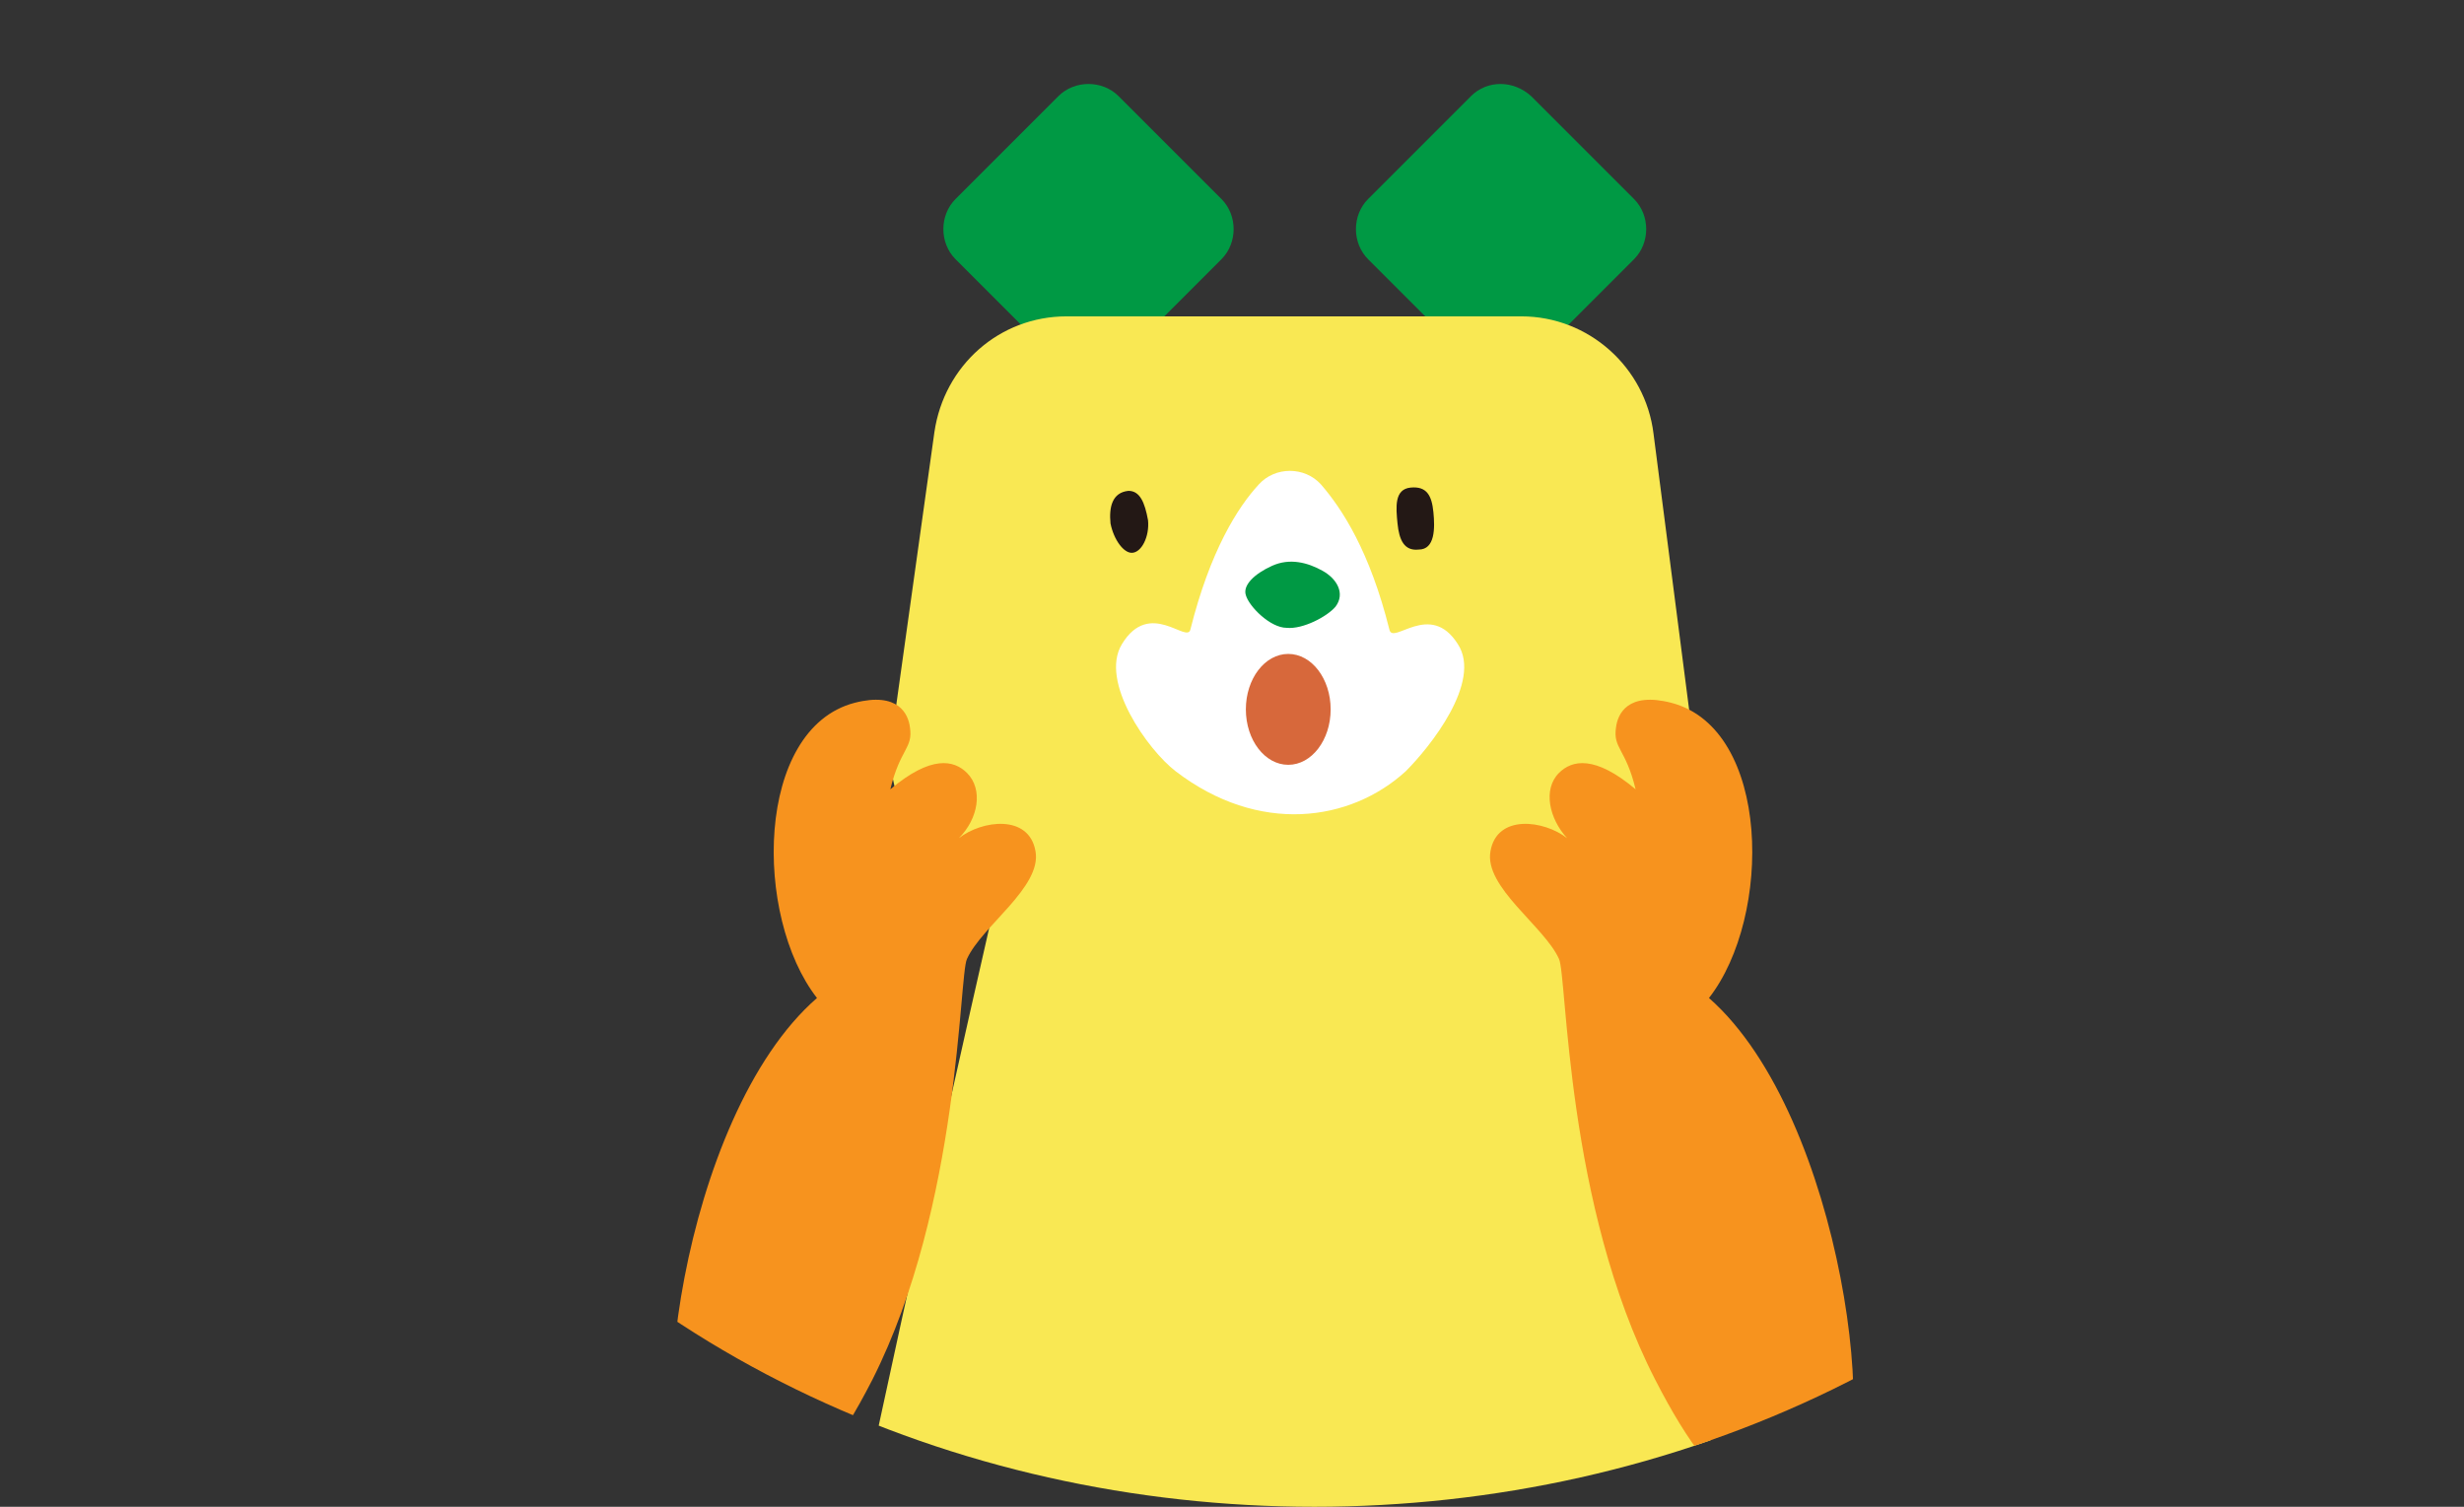 <?xml version="1.0" encoding="utf-8"?>
<!-- Generator: Adobe Illustrator 27.8.1, SVG Export Plug-In . SVG Version: 6.00 Build 0)  -->
<svg version="1.1" id="_レイヤー_2" xmlns="http://www.w3.org/2000/svg" xmlns:xlink="http://www.w3.org/1999/xlink" x="0px"
	 y="0px" viewBox="0 0 151.1 92.4" style="enable-background:new 0 0 151.1 92.4;" xml:space="preserve">
<rect x="0" y="0" width="151.1" height="92.4" fill="#333333" stroke="none"/>
<style type="text/css">
	.st0{fill:#FFFFFF;stroke:#009944;stroke-width:3;stroke-miterlimit:10;}
	.st1{clip-path:url(#SVGID_00000134961381934274165260000001779520791497423772_);fill:#F9E853;}
	.st2{clip-path:url(#SVGID_00000134961381934274165260000001779520791497423772_);fill:#009944;}
	.st3{clip-path:url(#SVGID_00000134961381934274165260000001779520791497423772_);fill:#231815;}
	.st4{clip-path:url(#SVGID_00000134961381934274165260000001779520791497423772_);fill:#FFFFFF;}
	.st5{clip-path:url(#SVGID_00000134961381934274165260000001779520791497423772_);fill:#D7683B;}
	.st6{clip-path:url(#SVGID_00000134961381934274165260000001779520791497423772_);fill:#F7931E;}
</style>
<path class="st0" d="M154.3-123.9H16.5l-1.3,17.6L-10-123.9h-18.5c-6.3,0-11.4-5.1-11.4-11.4v-48.1c0-6.3,5.1-11.4,11.4-11.4h182.8
	c6.3,0,11.4,5.1,11.4,11.4v48.1C165.7-129,160.6-123.9,154.3-123.9L154.3-123.9z"/>
<path d="M-17.1-174.5c-0.1-0.4-0.3-0.9-0.5-1.3h-0.5c-0.3,0.5-0.7,1-1.1,1.4c-0.1-0.1-0.4-0.3-0.6-0.4c0.6-0.6,1.3-1.6,1.7-2.7
	l0.8,0.3c0,0.1-0.1,0.1-0.2,0.1c-0.1,0.2-0.2,0.4-0.3,0.7h3v0.6h-2.1c0.2,0.4,0.3,0.8,0.4,1.1L-17.1-174.5L-17.1-174.5z
	 M-10.5-170.8h0.2l0.4,0.1c0,0.1,0,0.2,0,0.2c-0.3,2.8-0.5,2.8-1.8,2.8c-0.2,0-0.5,0-0.9,0c0-0.2-0.1-0.5-0.2-0.7
	c0.5,0.1,1.1,0.1,1.3,0.1c0.2,0,0.3,0,0.4-0.1c0.2-0.1,0.3-0.6,0.4-1.7h-3.5v2.9h-0.7v-2.7c-1.1,1.1-2.8,2-4.3,2.5
	c-0.1-0.2-0.3-0.4-0.5-0.6c1.4-0.4,3-1.2,4.1-2.1h-2.3l-0.1,0.4l-0.7-0.1c0.2-0.7,0.5-1.8,0.7-2.7h3.2v-1.2h-3.8v-0.6h8.1v2.5h-3.6
	v1.1L-10.5-170.8L-10.5-170.8z M-14.9-171.9h-2.6c-0.1,0.4-0.2,0.8-0.3,1.1h2.9V-171.9z M-12.8-177.2c0,0.1-0.1,0.1-0.2,0.1
	c-0.1,0.2-0.2,0.5-0.3,0.7h3.9v0.6h-2.6c0.3,0.4,0.5,0.8,0.7,1.1l-0.6,0.3c-0.1-0.4-0.5-0.9-0.8-1.4h-0.9c-0.4,0.5-0.8,1-1.2,1.3
	c-0.1-0.1-0.4-0.3-0.6-0.4c0.8-0.6,1.4-1.6,1.8-2.6L-12.8-177.2L-12.8-177.2z M-14.2-173.7v1.2h2.9v-1.2H-14.2z"/>
<path d="M-3.4-168.1v-7.4h0l-1.3,0.8l-0.2-0.7l1.7-1h0.8v8.2H-3.4L-3.4-168.1z"/>
<path d="M11-176c0,0.1-0.1,0.1-0.1,0.1c-0.6,1.4-1.3,2.6-2.2,3.8c1.2,1,3,2.6,4,3.7l-0.7,0.6c-1-1.1-2.7-2.8-3.9-3.7
	c-1,1.2-2.6,2.8-4.2,3.7c-0.1-0.2-0.4-0.4-0.6-0.6c3-1.7,5.5-4.8,6.5-7.2H4.4v-0.8h5.8l0.1,0L11-176L11-176z"/>
<path d="M23.5-172.8h-3.7l0.2,0.1c0,0.1-0.1,0.1-0.2,0.1c-0.3,2.1-1,3.9-3.4,5c-0.1-0.1-0.4-0.4-0.6-0.6c2.3-1.1,2.9-2.6,3.2-4.7
	h-4.3v-0.7h8.8V-172.8z M22.4-175.9h-6.8v-0.7h6.8V-175.9z"/>
<path d="M25.4-172.9h9.2v0.8h-8.8c-0.1,0.1-0.2,0.2-0.3,0.2C25.4-171.9,25.4-172.9,25.4-172.9z"/>
<path d="M36.8-173.9c1,0.2,2.2,0.6,3,1l-0.3,0.7c-0.7-0.3-2-0.8-3-1L36.8-173.9z M37.5-168.5c3.5-1.2,6-3.1,7.5-6.4
	c0.2,0.1,0.5,0.4,0.7,0.5c-1.5,3.2-4.1,5.3-7.4,6.5c0,0.1,0,0.2-0.1,0.3L37.5-168.5L37.5-168.5z M38-176.6c1,0.3,2.2,0.7,2.9,1.1
	l-0.4,0.7c-0.8-0.4-1.9-0.8-2.9-1.1L38-176.6z M43.2-177c0.4,0.4,1.1,1.1,1.4,1.6l-0.4,0.3c-0.3-0.5-0.9-1.2-1.4-1.6L43.2-177
	L43.2-177z M44.7-177.6c0.4,0.4,1.1,1.1,1.4,1.6l-0.4,0.3c-0.3-0.5-0.9-1.2-1.4-1.6L44.7-177.6z"/>
<path d="M55.7-168.2c-0.9-0.8-2.1-1.5-3.3-1.8c0,0.4-0.1,1-0.1,1.3c-0.1,0.9-0.9,1.3-1.9,1.3c-1.4,0-2.5-0.7-2.6-1.8
	c0-1.1,1.1-1.8,2.5-1.8c0.4,0,0.9,0,1.3,0.1c0-0.3-0.1-0.6-0.1-0.8c-0.1-1.4-0.2-3.8-0.2-5.3l1.1,0.1c0,0.1-0.1,0.2-0.3,0.2
	c0,0.3,0,1.8,0,2.1c0.7,0,2.3-0.1,3.7-0.4l0.1,0.8c-1.2,0.2-2.9,0.3-3.7,0.3c0,0.6,0,0.9,0.2,3.2c1.4,0.4,2.8,1.2,3.8,2L55.7-168.2
	L55.7-168.2z M50.3-170.4c-1.1,0-1.8,0.5-1.8,1.1c0,0.8,0.9,1.2,1.8,1.2c0.8,0,1.4-0.3,1.4-1.1c0-0.2,0-0.7,0-1
	C51.2-170.4,50.7-170.4,50.3-170.4L50.3-170.4z"/>
<path d="M60.2-170.9c-0.2-0.6-0.3-1.4-0.3-2.1c0-1,0.1-2.2,0.4-3.6l1.1,0.2c0,0.1-0.2,0.2-0.3,0.2c-0.2,0.9-0.4,2.3-0.4,3.2
	c0,0.2,0,0.4,0,0.6c0.2-0.5,0.6-1.3,0.9-1.7c0.1,0.1,0.3,0.4,0.4,0.5c-0.8,1.5-1.1,1.9-1.1,2.3c0,0.1,0,0.2,0,0.3L60.2-170.9
	L60.2-170.9z M66.1-176.9c0,0.1-0.1,0.2-0.3,0.2c0.1,1,0.2,2.6,0.2,3.8c0,2.1-0.8,4-4.1,5.4c-0.1-0.2-0.4-0.5-0.6-0.6
	c3-1.1,3.8-3,3.8-4.8c0-1.3-0.1-2.9-0.2-4.1L66.1-176.9L66.1-176.9z"/>
<path d="M73.3-177c0,0.1-0.1,0.2-0.3,0.2c0,0.4,0,0.8-0.1,1.3c0.9-0.1,1.7-0.2,2.4-0.4l0.1,0.7c-0.6,0.2-1.6,0.4-2.6,0.4
	c-0.1,0.9-0.2,1.8-0.2,2.3c0,0.1,0,0.2,0,0.4c0,0.6-0.2,1.3-0.5,1.7c-0.2,0.4-0.3,0.8-0.3,1.1c0,0.8,0.9,0.9,2.1,0.9
	c2.2,0,3.2-0.3,3.2-1.4c0-0.6-0.3-1.3-1-2.1c0.2-0.1,0.5-0.2,0.7-0.3c0.8,1,1.2,1.9,1.2,2.6c0,0.9-0.5,1.5-1.5,1.7
	c-0.3,0.1-1.1,0.2-2.5,0.2c-0.9,0-2.9,0-2.9-1.4c0-0.2,0.1-0.5,0.2-0.9c-0.2,0.1-0.3,0.1-0.5,0.1c-0.7,0-1.3-0.5-1.3-1.6
	c0-1.3,0.9-2.1,1.8-2.1c0.3,0,0.6,0.1,0.8,0.3l0.1-1.6c-0.9,0-2.3,0-2.3,0v-0.7c0.4,0,2.1,0,2.4,0c0-0.6,0.1-1.2,0.1-1.7L73.3-177
	L73.3-177z M71.9-171.9c0-0.5-0.2-0.9-0.7-0.9c-0.8,0-1.2,0.6-1.2,1.4c0,0.6,0.3,1,0.8,1C71.8-170.4,71.9-171.7,71.9-171.9z
	 M78.8-173.3c-0.8-0.4-2-0.7-3.1-0.9l0.2-0.7c1.1,0.1,2.3,0.4,3.1,0.8L78.8-173.3L78.8-173.3z"/>
<path d="M86.4-177c0,0.1-0.1,0.2-0.3,0.2c0,0.3,0,0.9,0,1.5l3.6-0.1v0.7c-1,0-2.3,0-3.6,0c0,0.4,0.1,2,0.1,2.3
	c0.1,0.3,0.2,0.8,0.2,1.2c0,0.4,0,0.7-0.1,1c-0.2,1.2-1.3,2.4-3.2,3.1c-0.1-0.2-0.4-0.5-0.6-0.6c1.6-0.4,2.6-1.6,2.9-2.5h0
	c-0.2,0.3-0.6,0.6-1.1,0.6c-1,0-1.8-0.8-1.8-1.9c0-1.2,0.9-2.1,2-2.1c0.4,0,0.8,0.1,1,0.4c0-0.2-0.1-1.2-0.1-1.4l-2.5,0.1
	c-0.7,0-1.8,0.1-2.5,0.1l0-0.7c0.7,0,1.6,0,2.4-0.1c0.6,0,1.5,0,2.5-0.1l-0.1-1.8L86.4-177L86.4-177z M85.5-171.5c0-0.1,0-0.3,0-0.5
	c-0.1-0.5-0.5-0.9-1.1-0.9c-0.8,0-1.3,0.6-1.3,1.4s0.6,1.3,1.2,1.3C85.1-170.2,85.5-170.8,85.5-171.5L85.5-171.5z M88.4-175.5
	c-0.3-0.5-0.9-1.2-1.3-1.6l0.4-0.3c0.5,0.4,1,1,1.3,1.5L88.4-175.5z M90-175.9c-0.3-0.5-0.9-1.2-1.3-1.6l0.4-0.3
	c0.5,0.4,1,1,1.3,1.5C90.5-176.2,90-175.9,90-175.9z"/>
<path d="M95.2-176.9c0,0.1-0.1,0.2-0.4,0.2c-0.1,0.6-0.3,1.7-0.4,2.3c0.5-0.1,0.9-0.1,1.2-0.1c1.7,0,2.2,1.1,2.2,2.7
	c0,0.8-0.1,1.8-0.4,2.5c-0.3,1.1-1.1,1.7-2,1.7c-0.4,0-1-0.2-2-1c0.1-0.2,0.2-0.4,0.3-0.7c0.9,0.7,1.3,0.8,1.7,0.8
	c0.6,0,1-0.4,1.2-1.1c0.2-0.7,0.4-1.7,0.4-2.2c0-1.2-0.4-2-1.5-2c-0.3,0-0.8,0-1.3,0.1c-0.6,2.2-1.2,4.2-2.2,5.9l-0.7-0.3
	c1.1-1.7,1.7-3.4,2.2-5.5c-0.6,0.1-1.4,0.2-2,0.3l-0.1-0.8c0.5-0.1,1.4-0.2,2.2-0.2c0.2-0.8,0.3-1.8,0.5-2.8L95.2-176.9L95.2-176.9z
	 M100.3-171.6c-0.4-1.6-1.4-3-2.5-3.8l0.6-0.5c1.2,0.8,2.3,2.3,2.7,3.9L100.3-171.6L100.3-171.6z"/>
<path d="M105.5-176.9c0,0.1-0.1,0.2-0.3,0.2c-0.1,1.3-0.2,4.2-0.2,5.8c0,1.6,0.8,2.4,2.2,2.4s2.7-0.7,4-2.1c0.1,0.2,0.4,0.5,0.5,0.6
	c-1.3,1.5-2.9,2.2-4.5,2.2c-2,0-3-1.2-3-3.2c0-1.4,0.1-4.8,0.2-6.1L105.5-176.9L105.5-176.9z"/>
<path d="M114.8-175.9c0,0.1-0.1,0.2-0.3,0.2c-0.1,0.8-0.2,1.8-0.2,2.7c0,0.4,0,0.8,0,1.2c0.1,1.9,0.9,3,1.7,3c0.4,0,1-1.1,1.4-2.4
	c0.1,0.1,0.4,0.4,0.6,0.5c-0.5,1.5-1.1,2.7-2.1,2.7c-1.4,0-2.4-1.7-2.5-3.8c0-0.4,0-0.9,0-1.4c0-1,0.1-2,0.2-3L114.8-175.9
	L114.8-175.9z M122.1-170.8c-0.3-1.9-1.3-3.3-2.8-4.1l0.5-0.6c1.6,0.9,2.8,2.4,3.1,4.5L122.1-170.8z"/>
<path d="M132.7-168.2c-1-0.8-2.1-1.5-3.3-1.8c0,0.4,0,1-0.1,1.3c-0.1,0.9-0.9,1.3-2,1.3c-1.4,0-2.5-0.7-2.6-1.8
	c0-1.1,1.1-1.8,2.5-1.8c0.4,0,0.9,0,1.3,0.1c0-0.3,0-0.6-0.1-0.8c-0.1-1.4-0.2-3.8-0.2-5.3l1.1,0.1c0,0.1-0.1,0.2-0.3,0.2
	c0,0.3,0,1.8,0,2.1c0.7,0,2.3-0.1,3.6-0.4l0.1,0.8c-1.2,0.2-2.9,0.3-3.7,0.3c0,0.6,0,0.9,0.2,3.2c1.4,0.4,2.8,1.2,3.8,2L132.7-168.2
	L132.7-168.2z M127.3-170.4c-1.1,0-1.8,0.5-1.8,1.1c0,0.8,0.9,1.2,1.8,1.2c0.8,0,1.4-0.3,1.4-1.1c0-0.2,0-0.7,0-1
	C128.2-170.4,127.7-170.4,127.3-170.4L127.3-170.4z"/>
<path d="M138-168.7c0,0.8-0.7,1.5-1.5,1.5c-0.8,0-1.5-0.7-1.5-1.5c0-0.9,0.7-1.5,1.5-1.5C137.3-170.3,138-169.5,138-168.7z
	 M137.6-168.7c0-0.6-0.5-1.1-1.1-1.1s-1.1,0.5-1.1,1.1c0,0.6,0.5,1.1,1.1,1.1C137.1-167.6,137.6-168.1,137.6-168.7z"/>
<path d="M-15.4-157.6c0,0.1-0.1,0.2-0.4,0.2c-0.1,0.6-0.3,1.7-0.5,2.3c0.5-0.1,1-0.1,1.2-0.1c1.7,0,2.2,1.1,2.2,2.7
	c0,0.8-0.1,1.8-0.4,2.5c-0.3,1.1-1,1.7-2,1.7c-0.5,0-1-0.2-2-1c0.1-0.2,0.2-0.4,0.3-0.7c0.9,0.7,1.3,0.8,1.7,0.8
	c0.6,0,1-0.4,1.2-1.1c0.2-0.7,0.4-1.7,0.4-2.2c0-1.2-0.4-2-1.5-2c-0.3,0-0.8,0-1.3,0.1c-0.5,2.2-1.2,4.2-2.3,5.9l-0.7-0.4
	c1.1-1.7,1.7-3.4,2.2-5.5c-0.6,0.1-1.4,0.2-2,0.3l-0.1-0.8c0.5-0.1,1.4-0.2,2.2-0.2c0.2-0.8,0.3-1.8,0.5-2.8L-15.4-157.6
	L-15.4-157.6z M-12.8-158c0.5,0.4,1.2,1.1,1.5,1.5l-0.4,0.3c-0.3-0.5-1-1.2-1.5-1.5C-13.2-157.6-12.8-158-12.8-158z M-10.4-151.6
	c-0.4-1.6-1.2-2.9-2.2-3.8l0.6-0.4c1.1,0.9,2,2.3,2.4,3.9L-10.4-151.6L-10.4-151.6z M-11.2-158.4c0.5,0.4,1.2,1.1,1.5,1.5l-0.4,0.3
	c-0.3-0.5-1-1.2-1.5-1.5L-11.2-158.4L-11.2-158.4z"/>
<path d="M-8.5-148.7c0.8-2.3,2.2-6.2,2.6-7.4c0.2-0.6,0.5-1.4,0.6-1.7l1.2,0.3c0,0.2-0.2,0.2-0.4,0.2c-0.6,1.5-1.5,4.1-2,5.2h0
	c0.7-0.8,1.6-1.3,2.4-1.3c1,0,1.4,0.6,1.4,1.7l0,1.3c0,0.8,0.4,1.3,1.1,1.3c1,0,1.9-1.1,2.4-3c0.2,0.2,0.5,0.3,0.7,0.4
	c-0.6,2.1-1.7,3.4-3.2,3.4c-1.2,0-1.9-0.7-1.9-1.8c0-0.2,0-1.2,0-1.4c0-0.7-0.3-1.1-0.8-1.1c-1.3,0-2.5,1.8-2.8,2.5
	c-0.2,0.4-0.4,1.1-0.6,1.7L-8.5-148.7L-8.5-148.7z"/>
<path d="M3.5-148.5C3.1-149.3,3-151,3-152.4s0.2-3.3,0.6-5.1l1.1,0.2c0,0.1-0.1,0.2-0.3,0.2c-0.4,1.5-0.6,3.5-0.6,4.7
	c0,0.8,0,1.7,0.1,2.1c0.2-0.7,0.7-1.7,0.9-2.2l0.5,0.5c-0.4,0.8-1.1,2.4-1.1,2.9c0,0.1,0,0.3,0.1,0.5L3.5-148.5L3.5-148.5z
	 M5.9-154.9c0.2,0,2,0,2.8,0c0-0.9-0.1-1.9-0.1-2.7l1.1,0c0,0.1-0.1,0.2-0.3,0.2c0,0.7,0,1.5,0,2.3c0.9-0.1,1.6-0.2,2.2-0.4l0.1,0.8
	c-0.5,0.2-1.3,0.3-2.2,0.4l0.1,3.1c0.8,0.3,1.7,0.9,2.2,1.4l-0.4,0.7c-0.5-0.4-1.1-0.9-1.8-1.2c0,0.9-0.2,2-1.8,2
	c-1.3,0-2.2-0.6-2.2-1.6c0-1.1,1.1-1.6,2.2-1.6c0.3,0,0.7,0,1,0.1c0-0.7-0.1-1.8-0.2-2.9c-0.3,0-0.8,0-1.1,0H5.9L5.9-154.9
	L5.9-154.9z M9-150.7c-0.3-0.1-0.7-0.2-1.1-0.2c-0.7,0-1.5,0.2-1.5,0.9c0,0.6,0.7,0.9,1.5,0.9s1.1-0.4,1.1-1.3
	C9-150.4,9-150.6,9-150.7L9-150.7z M11.2-155.7c-0.2-0.5-0.7-1.1-1.2-1.6l0.4-0.3c0.5,0.5,1,1.1,1.2,1.6L11.2-155.7L11.2-155.7z
	 M12.4-156.4c-0.3-0.5-0.7-1.1-1.2-1.6l0.4-0.3c0.5,0.5,1,1,1.2,1.6L12.4-156.4L12.4-156.4z"/>
<path d="M14.5-153.8c0.2,0,0.6-0.2,1-0.3c1.4-0.4,3-0.8,4-0.8c1.5,0,2.8,0.8,2.8,2.6c0,2.4-2.4,3.3-5.3,3.5c0-0.2-0.2-0.5-0.2-0.7
	c2.6-0.2,4.8-0.9,4.8-2.8c0-1.4-1-2-2.1-2c-0.9,0-2.3,0.3-3.7,0.8c-0.2,0.1-0.5,0.2-0.7,0.2c0,0.1-0.1,0.2-0.2,0.2L14.5-153.8
	L14.5-153.8z"/>
<path d="M24.9-156.7c0.8,0,7.6-0.5,9-0.5v0.8c-0.1,0-0.3,0-0.4,0c-0.6,0-1.2,0.1-1.9,0.6c-1.7,1-3.2,2.8-3.2,4.2
	c0,1.5,1.1,2.5,3.8,2.8l-0.4,0.8c-3.1-0.4-4.3-1.6-4.3-3.6c0-1.6,1.5-3.4,3.5-4.7c-1.2,0.1-4.5,0.3-5.9,0.5c0,0.1-0.2,0.2-0.2,0.2
	L24.9-156.7L24.9-156.7z"/>
<path d="M39.8-149.4c0-0.4,0.3-0.7,0.7-0.7s0.7,0.3,0.7,0.7c0,0.4-0.3,0.7-0.7,0.7C40-148.7,39.8-149.1,39.8-149.4z M40.1-151.2
	l-0.2-6H41l-0.2,6C40.8-151.2,40.1-151.2,40.1-151.2z"/>
<g>
	<defs>
		<ellipse id="SVGID_1_" cx="80.6" cy="38.6" rx="63.6" ry="53.8"/>
	</defs>
	<clipPath id="SVGID_00000181074764048308835280000006508297262171548324_">
		<use xlink:href="#SVGID_1_"  style="overflow:visible;"/>
	</clipPath>
	<path style="clip-path:url(#SVGID_00000181074764048308835280000006508297262171548324_);fill:#F9E853;" d="M107.8,102
		c-3.7-18-9.6-43.8-10.8-49.4c1.6-2.7-37.7-1.6-35.6,1.1c-1.7,7.3-7.1,31.3-10.6,48.3c-2.8,13.7-8.8,35.6-3.7,44.4
		c5.4,9.3,6.7,12.5,31.3,12.5c0.3,0,0.6,0,1,0c0.3,0,0.6,0,1,0c24.6,0,25.9-3.1,31.3-12.5C116.6,137.6,110.6,115.6,107.8,102
		L107.8,102z"/>
	<path style="clip-path:url(#SVGID_00000181074764048308835280000006508297262171548324_);fill:#009944;" d="M93.9,5.9l6.3,6.3
		c1,1,1,2.7,0,3.7l-6.3,6.3c-1,1-2.7,1-3.7,0l-6.3-6.3c-1-1-1-2.7,0-3.7l6.3-6.3C91.2,4.9,92.8,4.9,93.9,5.9z"/>
	<path style="clip-path:url(#SVGID_00000181074764048308835280000006508297262171548324_);fill:#009944;" d="M68.6,5.9l6.3,6.3
		c1,1,1,2.7,0,3.7l-6.3,6.3c-1,1-2.7,1-3.7,0l-6.3-6.3c-1-1-1-2.7,0-3.7l6.3-6.3C65.9,4.9,67.6,4.9,68.6,5.9z"/>
	<path style="clip-path:url(#SVGID_00000181074764048308835280000006508297262171548324_);fill:#F9E853;" d="M95.7,54.4H62.8
		c-5,0-8.8-4.4-8.1-9.3l2.6-18.6c0.6-4.1,4-7.1,8.1-7.1h27.9c4.1,0,7.6,3.1,8.1,7.2l2.4,18.6C104.5,50,100.7,54.4,95.7,54.4
		L95.7,54.4z"/>
	<path style="clip-path:url(#SVGID_00000181074764048308835280000006508297262171548324_);fill:#231815;" d="M79,36.5
		c1,0.1,2.5-0.7,3-1.3c0.6-0.8,0.1-1.7-0.8-2.2c-0.9-0.5-2-0.8-3.1-0.3s-1.8,1.2-1.6,1.8C76.6,35.1,78,36.4,79,36.5z"/>
	<path style="clip-path:url(#SVGID_00000181074764048308835280000006508297262171548324_);fill:#231815;" d="M70.4,31.9
		c0.1,1-0.4,2-1,2c-0.5,0-1.1-0.8-1.3-1.8c-0.1-1,0.1-1.9,1.1-2C69.9,30.1,70.2,30.8,70.4,31.9z"/>
	<path style="clip-path:url(#SVGID_00000181074764048308835280000006508297262171548324_);fill:#231815;" d="M87.9,31.4
		c0.1,1,0.1,2.3-0.9,2.3c-0.9,0.1-1.2-0.6-1.3-1.6c-0.1-1-0.2-2.1,0.8-2.2S87.8,30.4,87.9,31.4L87.9,31.4z"/>
	<path style="clip-path:url(#SVGID_00000181074764048308835280000006508297262171548324_);fill:#FFFFFF;" d="M89.4,39.5
		c-1.7-2.7-4,0.1-4.2-0.9c-1.2-4.8-2.9-7.4-4.2-8.9c-1-1.1-2.8-1.1-3.8,0c-1.3,1.4-3,4.1-4.2,8.9c-0.2,0.9-2.5-1.9-4.2,0.9
		c-1.4,2.3,1.6,6.5,3.3,7.8c5.1,3.9,10.7,3.1,14.1,0C87.7,45.8,90.9,41.8,89.4,39.5L89.4,39.5z"/>
	<path style="clip-path:url(#SVGID_00000181074764048308835280000006508297262171548324_);fill:#009944;" d="M78.9,38.5
		c1,0.1,2.5-0.7,3-1.3c0.6-0.8,0.1-1.7-0.8-2.2s-2-0.8-3.1-0.3s-1.8,1.2-1.6,1.8C76.6,37.2,77.9,38.5,78.9,38.5z"/>
	
		<ellipse style="clip-path:url(#SVGID_00000181074764048308835280000006508297262171548324_);fill:#D7683B;" cx="79" cy="43.5" rx="2.6" ry="3.4"/>
	<path style="clip-path:url(#SVGID_00000181074764048308835280000006508297262171548324_);fill:#F7931E;" d="M50.1,61.2
		c-3.9-5-3.8-16.5,2.3-18.1c2.7-0.7,3.3,0.7,3.4,1.5c0.2,1.3-0.6,1.3-1.2,3.8c2.5-2.1,3.9-1.8,4.7-1c1,1,0.7,2.8-0.5,4
		c1.4-1.1,4.3-1.5,4.7,0.8c0.4,2.2-3.3,4.6-4.2,6.6c-0.5,1-0.4,15.1-5.8,25.8c-4.2,8.2-7,8.5-10.8,6.6
		C39.3,89.6,41.7,68.5,50.1,61.2"/>
	<path style="clip-path:url(#SVGID_00000181074764048308835280000006508297262171548324_);fill:#F7931E;" d="M104.8,61.2
		c3.9-5,3.8-16.5-2.3-18.1c-2.7-0.7-3.3,0.7-3.4,1.5c-0.2,1.3,0.6,1.3,1.2,3.8c-2.5-2.1-3.9-1.8-4.7-1c-1,1-0.6,2.8,0.5,4
		c-1.4-1.1-4.3-1.5-4.7,0.8c-0.4,2.2,3.3,4.6,4.2,6.6c0.5,1,0.4,15.1,5.9,25.8c4.2,8.2,7,8.5,10.8,6.6
		C115.5,89.6,113.1,68.5,104.8,61.2"/>
</g>
</svg>
